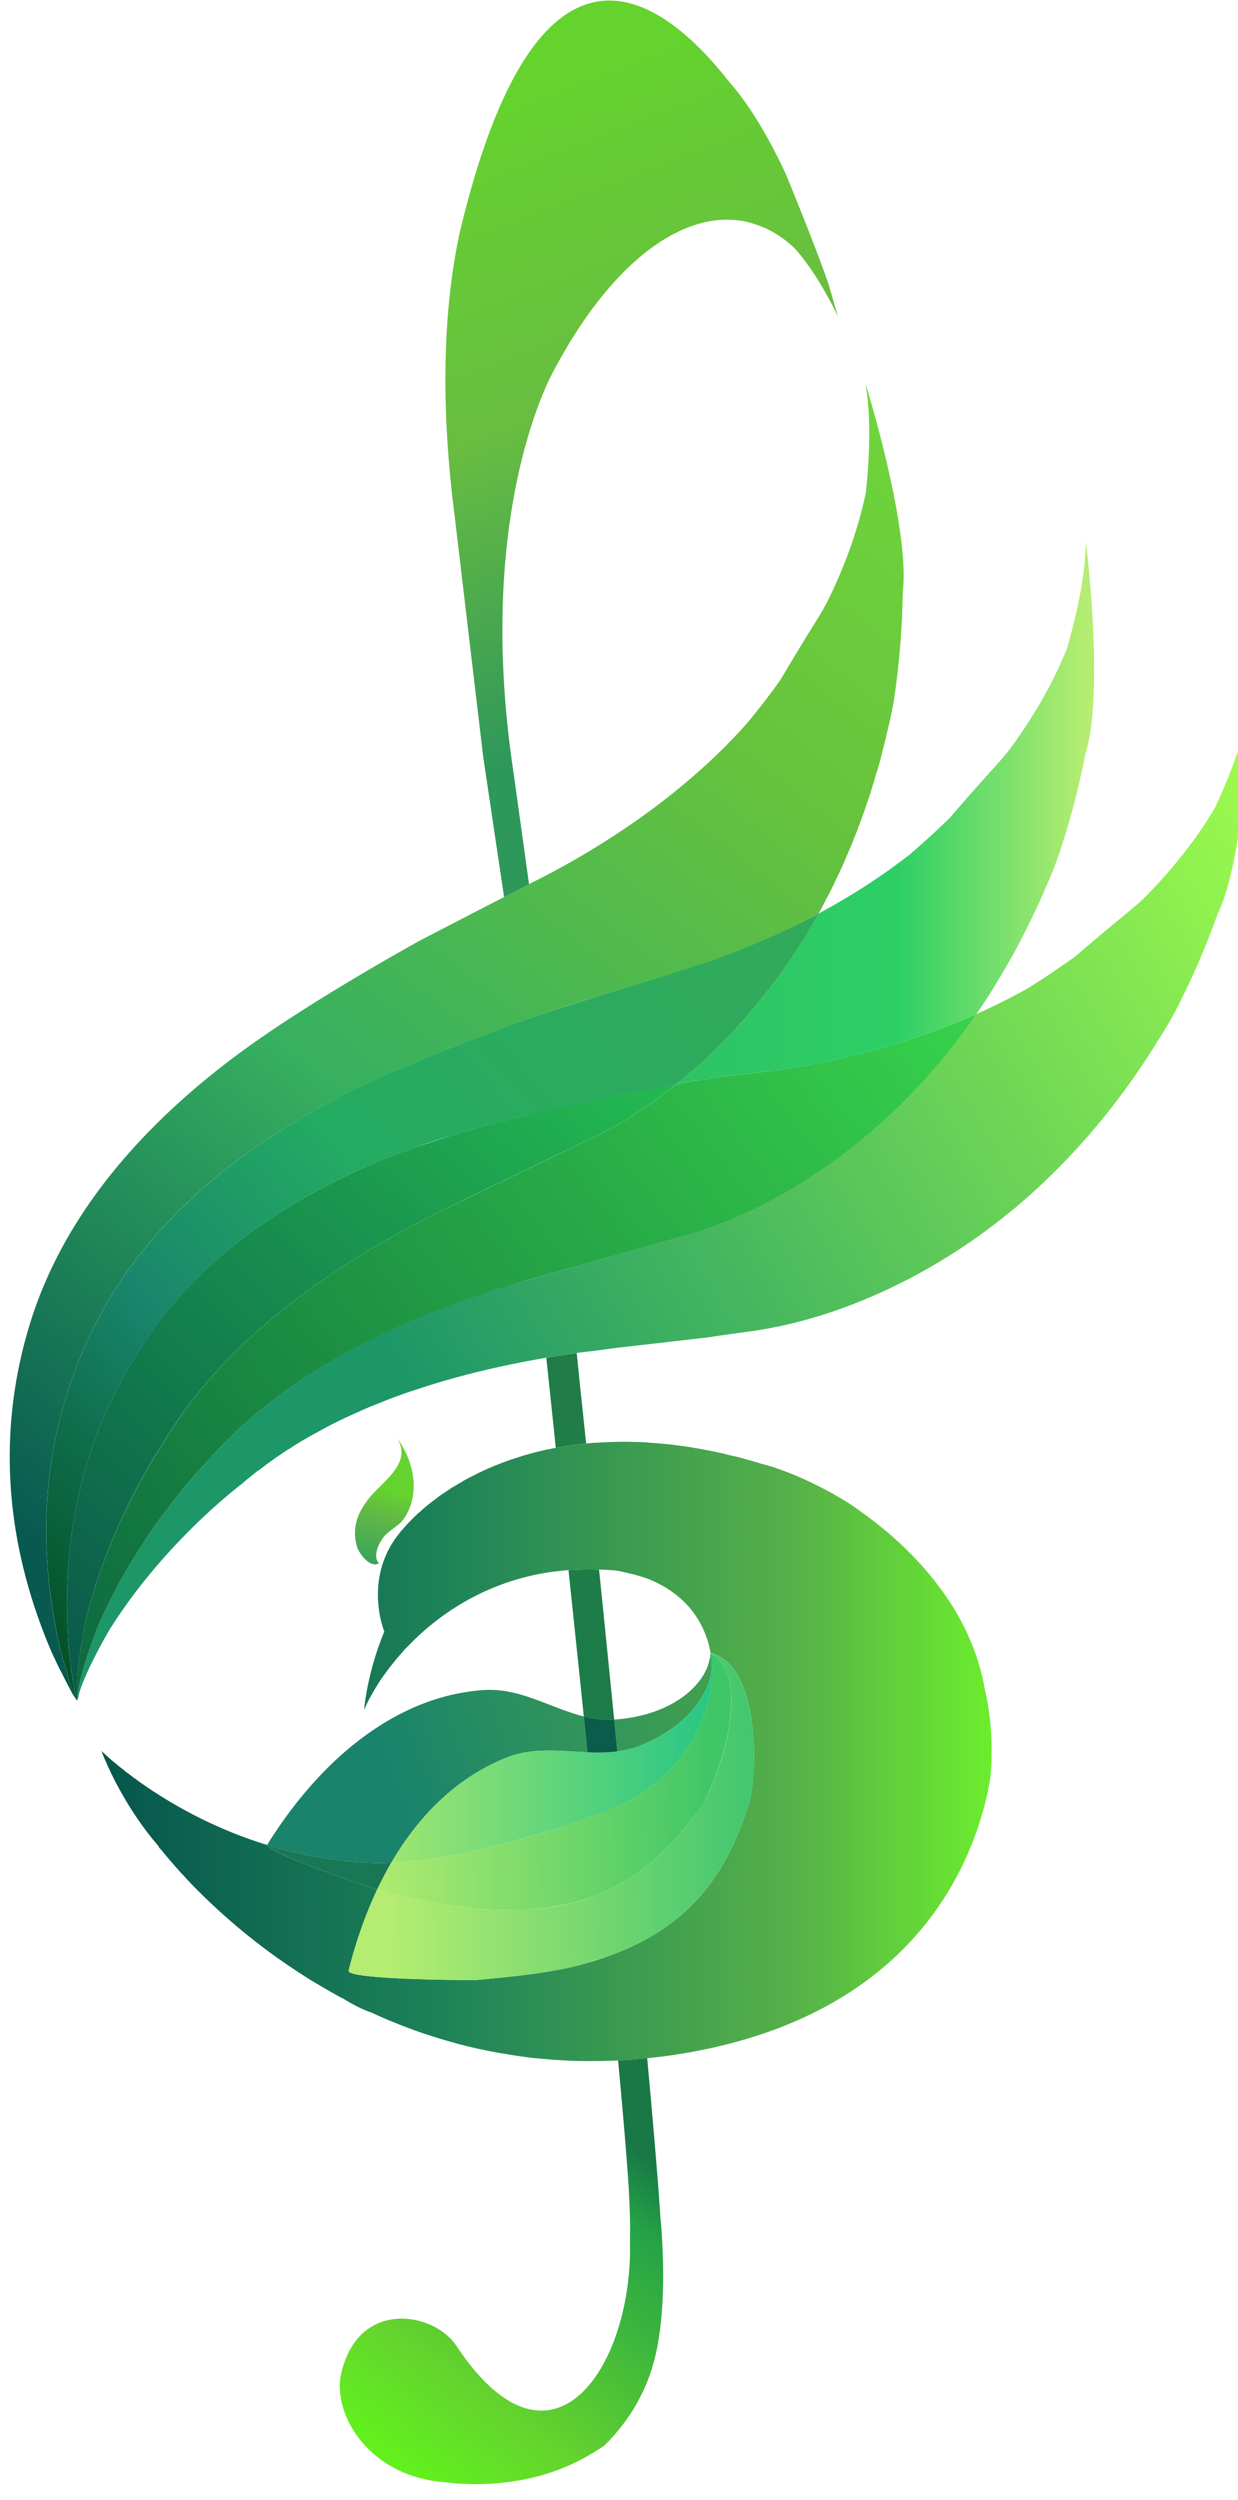 <svg width="223" height="450" viewBox="0 0 223 450" fill="none" xmlns="http://www.w3.org/2000/svg"><g clip-path="url(#clip0_328_7835)" fill-rule="evenodd" clip-rule="evenodd"><path d="M13.614 305.754l-.189-.25v-.025l-.27-.405-.171-.294-.067-.136a148.32 148.32 0 01-1.96-3.832h-.008c-.04 0-1.305-2.605-1.931-4.067-8.27-19.706-9.475-39.408-3.633-58.448 5.2-16.895 16.844-32.496 34.652-46.385 7.94-6.21 19.88-13.819 35.719-22.678l.263-.129.137-.066c2.102-1.091 12.203-6.313 17.078-8.826.763-.404 1.534-.764 1.868-.959.463-.235.763-.404.763-.404 7.903-3.899 25.255-13.514 38.659-28.62a123.818 123.818 0 006.064-7.87c6.676-11.247 7.244-11.607 8.778-14.745 2.832-5.824 5.164-12.17 6.598-18.912.968-9.061.671-15.374-.066-19.669 0 0 8.003 25.654 6.739 37.321v.033l-.034.926c-.1 5.588-.567 11.768-1.534 18.452a82.361 82.361 0 01-1.431 6.673v.033l.033-.033-.237.926c-.334 1.326-.664 2.649-1.001 3.935-.196.694-.4 1.352-.63 2.05-.237.889-.5 1.757-.771 2.613-.23.757-.467 1.521-.73 2.245-.271.764-.501 1.488-.771 2.219-.263.79-.567 1.554-.831 2.278a47.66 47.66 0 01-.771 1.984c-.296.757-.593 1.554-.934 2.278-.23.596-.5 1.161-.73 1.724-.33.79-.701 1.554-1.034 2.311-.237.496-.464.959-.705 1.455-.363.797-.759 1.62-1.16 2.377l-.534.992c-.433.9-.9 1.757-1.375 2.616-10.939 5.817-21.207 9.289-26.874 10.943 0 0-19.817 6.077-21.048 6.514-17.444 6.044-30.748 11.534-39.79 16.3-19.979 10.574-34.184 23.901-42.29 39.635-9.134 17.754-11.44 37.324-6.803 58.154.356 1.561 1.172 4.361 1.205 4.361.645 2.172 1.35 4.531 1.757 5.405zm70.478-129.679v.033h.034v-.033h-.034z" fill="url(#paint0_linear_328_7835)"/><path d="M68.33 335.361c-1.771-.033-3.502-.103-5.174-.268-.5-.037-.964-.096-1.431-.162l-.197-.033a73.88 73.88 0 01-13.363-2.781c-.01-.052-.01-.092.015-.129 3.844-6.151 8.31-11.64 13.282-16.072 7.54-6.705 16.206-11.07 25.71-11.699.349-.025.697-.033 1.046-.033 4.73 0 8.87 2.025 13.126 3.572 1.264.463 2.528.889 3.825 1.22.152 1.451.297 2.891.449 4.335.066.691.129 1.422.196 2.109-2.298-.091-4.622-.308-6.94-.308-2.557 0-5.11.268-7.631 1.267-8.8 3.498-15.688 10.263-20.751 18.905-.771.044-1.49.059-2.162.077zm39.375-19.889h.671l.048-.007h.222l.059-.012h.219l.052-.007h.111l.06-.007h.111l.048-.008h.111l.059-.011h.052l.052-.007h.108l.059-.007h.052l.059-.011h.052l.059-.008h.052l.06-.007h.048l.059-.007.052-.011h.052l.059-.008h.048l.064-.007.048-.011h.059l.104-.015h.059l.048-.007.06-.011.051-.008h.052l.06-.007.052-.011.059-.007h.048l.059-.008-.059.008h-.048l-.059.007-.052.011-.06.007h-.052l-.051.008-.06.011-.048.007h-.059l-.104.015h-.059l-.048.011-.064.007h-.048l-.059.008h-.052l-.052.011-.059.007h-.048l-.06.007h-.052l-.059.008h-.052l-.059.011h-.052l-.059.007h-.108l-.052.007h-.052l-.059.011h-.111l-.048.008h-.111l-.06.007h-.111l-.052.007h-.219l-.059.012h-.222l-.048.007h-.671zm3.517-.21l-.2-1.892c-.13-1.279-.256-2.554-.382-3.84 9.149-.591 15.239-5.052 16.893-9.777.159-.529.296-1.025.396-1.554l.071-.625.126.588v.037c.066.496.137 1.025.1 1.587-.1 5.06-4.537 11.207-13.204 14.55a17.062 17.062 0 01-3.8.926zM128 297.574v-.033.033z" fill="url(#paint1_linear_328_7835)"/><path d="M100.11 260.615a6353.387 6353.387 0 00-1.702-16.196l.549-.118.118-.018 3.333-.496 1.468-.235.104.9c.463 4.758 1 9.583 1.501 14.44l.1.959c-1.898.169-3.74.463-5.471.764z" fill="url(#paint2_linear_328_7835)"/><path d="M109.705 309.565c-1.086 0-2.146-.129-3.162-.287a19.033 19.033 0 01-1.383-.301c-.889-8.617-1.816-17.435-2.758-26.345a46.81 46.81 0 013.633-.136c.608 0 1.238.018 1.872.033.934 9.119 1.842 18.166 2.725 27.002-.078 0-.145.008-.223.008-.237.014-.474.026-.704.026z" fill="url(#paint3_linear_328_7835)"/><path d="M87.045 136.28l3.755 25.191s.408-.202.96-.496c.356-.177.763-.379 1.186-.606l-.838.437c.364-.184.745-.386 1.135-.588.763-.386 1.408-.731 1.857-.955l.196-.103-.007.007.007-.007-2.773-19.93c-6.13-40.432 3.307-64.44 6.513-71.132.316-.646.653-1.297 1.001-1.925v-.026c.338-.62.686-1.227 1.034-1.833 4.827-8.59 10.424-15.392 16.248-19.669 5.682-4.152 11.569-5.945 17.181-4.718.585.129 1.153.32 1.712.507 2.488.83 4.775 2.234 6.821 4.167l.015-.015s.215.235.585.673c1.213 1.41 4.167 5.195 7.344 11.783-.015-.066-.134-.393-.56-1.83-.193-.672-.456-1.59-.819-2.884a47.132 47.132 0 00-.92-2.781c-2.253-6.372-7.12-18.2-7.12-18.2a109.732 109.732 0 00-2.002-4.085h.007s-.126-.247-.355-.673c-2.569-4.868-5.19-8.825-7.878-11.879l-.17-.21c-7.862-9.979-20.091-20.554-31.571-10.045-6.065 5.548-11.9 16.953-16.785 37.423-3.358 15.561-2.943 32.28-1.508 45.856v.007l.033.371c.17 1.496.34 2.944.519 4.347 1.023 8.657 3.28 27.679 5.197 43.821z" fill="url(#paint4_linear_328_7835)"/><path d="M67.598 281.614c-1.553-.007-3.077-2.337-3.307-3.244-1.067-3.774.467-6.449 2.135-8.635 2.265-2.906 8.066-6.378 5.038-10.942 3.095 4.134 4.333 9.983 1.368 14.481-1.072 1.591-2.936 2.186-3.97 3.733-1.364 2.017-1.364 3.81-.534 4.398l-.671.202c-.015 0-.04.007-.06.007z" fill="url(#paint5_linear_328_7835)"/><path d="M13.825 306.064l-.171-.227a.445.445 0 00-.04-.085l.04.052v.033l.17.227zm107.987-110.91c8.007-6.378 17.615-16.229 25.644-30.714a120.967 120.967 0 007.914-4.633l.731-.463c.997-.654 2.035-1.352 3.036-2.043l.897-.628a215.527 215.527 0 003.706-2.749 140.08 140.08 0 007.336-6.709c8.574-9.884 9.201-10.145 11.269-12.985 3.807-5.229 7.243-11.082 9.838-17.461 2.536-8.759 3.373-14.98 3.41-19.375.06.53 3.299 26.779.034 37.92h-.034a141.31 141.31 0 01-4.97 18.846 90.44 90.44 0 01-2.569 6.312h.033a164.98 164.98 0 01-2.639 5.622c-.237.496-.497.992-.738 1.488-.66 1.323-1.364 2.609-2.024 3.902-.308.496-.571 1.025-.875 1.521-.73 1.319-1.501 2.572-2.265 3.833-.203.327-.396.69-.6 1.025a105.902 105.902 0 01-3.069 4.659c-14.809 6.581-29.447 9.23-36.687 10.222l-9.134 1.051c-1.104.202-2.138.367-3.206.562v-.033c-.897.132-3.866.562-5.038.83z" fill="url(#paint6_linear_328_7835)"/><path d="M60.4 197.818l-.66.371c-19.953 10.601-34.158 23.898-42.276 39.654-9.149 17.751-11.432 37.328-6.791 58.15.33 1.54 1.16 4.365 1.205 4.365.619 2.161 1.32 4.531 1.738 5.405l.041.041v.044l.16.198c-.245-.452-.701-3.318-1.035-5.901 0 0-.415-2.906-.49-4.486-1.452-21.278 3.763-40.359 15.484-56.482 7.744-10.682 18.59-19.577 32.465-26.478 3.892-1.951 8.029-3.7 12.414-5.364l2.943-1.077c5.216-1.83 11.762-3.696 19.506-5.53l16.062-3.487 4.882-.918 5.226-1h.041l.493-.169a92.996 92.996 0 007.495-6.647c6.091-6.029 12.5-13.878 18.175-24.067-7.447 3.95-14.653 6.816-20.202 8.775l-6.706 2.16-5.142 1.58-5.916 1.826-9.982 3.116-5.835 2.036c-7.988 2.877-14.994 5.614-21.04 8.186-4.715 2.003-8.778 3.91-12.255 5.699z" fill="url(#paint7_linear_328_7835)"/><path d="M105.82 371.011c-.245 0-.493 0-.738-.015-.704 0-1.331-.033-2.002-.033-1.171-.059-2.305-.129-3.399-.195-.534-.033-1.068-.103-1.605-.136-.738-.066-1.464-.132-2.202-.191-.467-.07-.967-.136-1.468-.202a121.64 121.64 0 01-3.666-.566c-.43-.066-.871-.132-1.338-.224-.73-.136-1.468-.268-2.161-.437l-1.001-.195c-1.342-.301-2.64-.628-3.937-.959-.337-.099-.67-.202-1.034-.301-.738-.195-1.468-.43-2.172-.621l-.5-.169a92.002 92.002 0 01-4.263-1.422l-.605-.235a92.454 92.454 0 01-6.902-2.874h-.033c-1.902-.658-3.866-1.782-5.071-2.546l-.137-.037c-1.331-.72-2.628-1.451-3.9-2.208l-.104-.07a52.952 52.952 0 01-2.765-1.679l-.1-.066c-.897-.566-1.731-1.128-2.569-1.69l-.06-.034c-7.876-5.324-13.848-10.879-17.807-14.973l-.07-.099a17.104 17.104 0 01-1.135-1.227l-.467-.463-.604-.691c-1.397-1.554-2.365-2.748-2.899-3.402l-.066-.07c-.367-.367-.5-.529-.4-.562-7.073-8.135-10.34-17.189-10.372-17.222.033 0 .797.753 2.231 1.981l.067.036.67.563.1.091.765.596.737.599.334.227.726.563.275.202.863.628.27.195.968.665.197.132c.37.261.738.496 1.1.757l.138.07c5.026 3.292 11.973 7.018 20.454 9.616.204 1.396 14.587 6.305 19.791 7.991-2.146 4.542-3.859 9.465-5.163 14.62-.341 1.386 15.705 1.68 21.362 1.68 1.086 0 1.79-.008 1.916-.022 6.777-.599 14.009-1.389 19.376-2.944a64.952 64.952 0 004.107-1.319c1.705-.599 3.4-1.33 5.105-2.153 8.336-4.067 16.035-11.104 20.276-25.555 1.594-5.522 1.898-24.798-6.935-26.874-1.468-8.003-7.11-11.71-11.314-13.356a29.658 29.658 0 00-2.995-.893c-.838-.199-1.672-.401-2.569-.562-.533-.067-1.101-.1-1.638-.133h-.067l-.567-.036-.934-.033c-.634-.015-1.264-.034-1.872-.034-1.238 0-2.454.045-3.633.136-11.769.857-20.843 6.052-27.145 11.935l-.067.07c-.637.587-1.204 1.183-1.764 1.745l-.375.364c-.463.529-.93 1.058-1.397 1.587l-.5.599c-.364.463-.73.922-1.101 1.385l-.56.757c-.308.437-.604.834-.875 1.227l-.6.926c-.197.36-.434.698-.597.992-.237.393-.43.79-.668 1.158l-.367.69c-.303.596-.567 1.195-.804 1.724v-.1c.1-.925.671-6.812 3.637-14.013 0 0-3.696-8.896 2.138-16.932.264-.36.6-.79.934-1.227l.26-.261c.308-.36.638-.731 1-1.124l.275-.261c.43-.463.897-.926 1.398-1.389l.4-.334c.397-.364.804-.724 1.238-1.095l.627-.485c.474-.372.974-.732 1.468-1.128l.704-.497c.567-.36 1.134-.764 1.738-1.157l.964-.566c.467-.261.934-.562 1.401-.823.364-.202.697-.393 1.068-.562.763-.397 1.56-.79 2.365-1.161.367-.195.8-.36 1.197-.529.534-.228 1.068-.463 1.639-.658a14.3 14.3 0 011.397-.529c.6-.235 1.238-.426 1.865-.628a37.048 37.048 0 011.875-.566 45.667 45.667 0 012.398-.621c.5-.132 1.072-.235 1.572-.335l.964-.194c1.731-.302 3.573-.596 5.471-.765l.567-.066c.501-.036 1.035-.095 1.572-.095a71.955 71.955 0 012.728-.132c.534 0 1.035-.034 1.568-.034 1.402 0 2.836.034 4.3.1l.968.103c1.238.058 2.502.191 3.844.327.693.099 1.397.191 2.128.294.5.066 1 .132 1.501.235.804.125 1.635.261 2.431.43.571.099 1.105.191 1.639.327.864.169 1.705.367 2.569.595.534.136 1.101.235 1.638.364 1.194.334 2.365.661 3.596 1.025l.667.202c.73.191 1.435.393 2.172.621l.397.136h-.033c2.902.988 5.971 2.318 9.133 4.034 0 0 .237.099.604.327h.034l.1.033c.534.338 1.368.798 2.298 1.363a32.57 32.57 0 012.81 1.882c7.436 5.221 19.706 16.031 22.538 31.933 2.035 8.525 1.034 16.234 1 16.37a52.24 52.24 0 01-1.831 7.598c-4.604 14.676-17.841 36.7-55.858 42.182-1.409.202-2.74.334-4.07.496-1.776.165-3.537.301-5.242.404-.763.033-1.501.059-2.231.059-.601.033-1.205.033-1.806.033-.485 0-.993.015-1.493.015z" fill="url(#paint8_linear_328_7835)"/><path d="M69.876 335.309l-1.56.051c-1.758-.033-3.489-.103-5.175-.268-.482-.026-.95-.096-1.435-.162l-.193-.04a72.86 72.86 0 01-13.366-2.786c.222 1.397 14.612 6.324 19.801 8.003l1.928-3.781.541-.933c.019-.04.041-.066.067-.11l-.608.026z" fill="#187855"/><path d="M128.423 297.828a5.63 5.63 0 00-.435-.287l.424.158c0 .04 0 .083.011.129z" fill="url(#paint9_linear_328_7835)"/><path d="M90.446 331.955a184.73 184.73 0 008.277-2.344 177.54 177.54 0 007.803-2.591l1.398-.485c1.586-.573 3.035-1.186 4.37-1.874a33.323 33.323 0 005.334-3.34 28.079 28.079 0 004.908-4.875 26.585 26.585 0 003.166-5.134c2.906-6.18 2.82-11.912 2.728-13.477a3.096 3.096 0 00-.441-.294v.026l.129.595v.037c.075.496.152 1.025.108 1.594-.048 2.808-1.449 5.971-4.178 8.778-1.204 1.253-2.658 2.429-4.385 3.487a28.706 28.706 0 01-4.641 2.271l-1.635.522c-.711.184-1.442.327-2.172.411-1.16.151-2.324.217-3.51.217l-1.16-.026-.731-.022c-2.291-.102-4.622-.319-6.946-.319h-.111c-2.24.014-4.512.224-6.732.981l-.782.294a36.01 36.01 0 00-7.892 4.339 42.07 42.07 0 00-4.826 4.075c-3.055 3.02-5.724 6.566-8.04 10.494 3.272-.169 7.495-.65 12.814-1.709a142.66 142.66 0 007.147-1.631z" fill="url(#paint10_linear_328_7835)"/><path d="M91.51 343.834h-.247c-.727 0-1.442-.018-2.169-.044-5.564-.125-12.662-1.628-19.301-3.108-.138-.026-.797-.228-1.85-.581-2.146 4.549-3.852 9.465-5.156 14.62-.341 1.393 15.698 1.687 21.355 1.687 1.1 0 1.805-.015 1.916-.015 3.262-.294 6.595-.632 9.812-1.058 3.466-.481 6.773-1.077 9.582-1.892l.227-.078 3.858-1.242 1.665-.606 3.443-1.547c1.305-.632 2.603-1.311 3.859-2.127a34.837 34.837 0 007.844-6.79c2.076-2.433 3.966-5.313 5.612-8.76 1.119-2.337 2.106-4.953 2.969-7.87.297-1.059.567-2.631.73-4.505.634-7.808-.552-20.705-7.665-22.377l.43.169v.125c3.792 2.734 3.818 9.054 2.509 15.032-.904 4.288-2.509 8.407-3.873 10.927l-.849 1.411c-1.917 2.818-3.9 5.214-5.902 7.272-2.535 2.579-5.137 4.582-7.743 6.143a34.82 34.82 0 01-8.022 3.524 38.586 38.586 0 01-5.412 1.168l-.185.019a45.597 45.597 0 01-5.52.459l-1.916.044z" fill="url(#paint11_linear_328_7835)"/><path d="M85.772 333.059c-6.454 1.422-11.518 2.035-15.28 2.219-.026.051-.045.077-.07.118a62.375 62.375 0 00-2.477 4.714c1.046.338 1.713.54 1.832.573 6.642 1.488 13.748 2.976 19.327 3.109.704.025 1.434.044 2.139.044l1.312-.019.875-.025c1.816-.034 3.662-.21 5.493-.471l2.751-.477c3.203-.673 6.435-1.764 9.597-3.487 2.606-1.408 5.182-3.249 7.703-5.593 1.542-1.429 3.062-3.101 4.563-4.949.889-1.128 1.813-2.322 2.687-3.608.745-1.11 1.661-2.966 2.536-5.196 2.773-7.15 5.063-18.291-.33-22.175.081 1.665.185 8.047-3.336 14.661-1.476 2.782-3.603 5.6-6.639 8.139-1.831 1.554-4.037 2.991-6.624 4.251a45.253 45.253 0 01-3.933 1.65l-3.867 1.345c-3.061 1.032-5.912 1.947-8.625 2.73a148.538 148.538 0 01-9.635 2.447z" fill="url(#paint12_linear_328_7835)"/><path d="M61.476 427.18c-1.72 7.389 5.048 18.787 18.945 19.654 0 0 12.696 2.069 24.34-4.144a45.35 45.35 0 004.07-2.447c3.462-3.403 6.724-7.926 8.581-13.853l.441-1.539c1.216-4.578 2.072-12.195 1.323-23.075-.074-1.169-.237-2.833-.237-2.958a98.927 98.927 0 00-.159-2.293l-.034-.54c-.051-.687-.103-1.396-.163-2.149l-.033-.482-.211-2.649-.026-.268c-.423-5.394-1.02-12.155-1.731-19.948-1.772.176-3.511.319-5.242.415.849 9.127 1.487 16.615 1.835 21.804.363 5.658.345 8.858.297 10.413.678 22.689-14.02 45.143-31.253 19.15-4.063-6.117-17.611-8.524-20.743 4.909z" fill="url(#paint13_linear_328_7835)"/><path d="M13.893 306.099l-.034-.033.034.033.06-.496-.06.496zm-.034-.033h-.033.034zm.093-.463c-.033-3.167 3.377-12.195 3.707-12.926l.033-.096c6.802-15.667 17.411-27.208 19.64-29.519 12.11-14.022 31.126-24.901 56.836-32.43l6.139-1.723 21.711-6.115s30.377-6.286 53.86-40.27c1.398-.588 2.806-1.286 4.237-1.985l.664-.327a92.728 92.728 0 004.307-2.278 135.413 135.413 0 007.599-5.063l.704-.459c9.972-8.536 10.609-8.694 13.112-11.174 4.526-4.63 8.837-9.884 12.336-15.803 3.87-8.297 5.608-14.349 6.302-18.644 0 .261-.731 26.874-5.698 37.482h-.033c-1.935 5.523-4.471 11.508-7.744 17.854a81.17 81.17 0 01-3.536 5.886h.033c-7.869 12.566-16.569 22.046-25.177 29.296-.637.529-1.297 1.047-1.968 1.58l-.601.496c-10.942 8.631-21.551 13.624-29.921 16.534-5.368 1.848-9.834 2.84-12.837 3.336-1.034.203-2.469.394-3.937.596-2.365.33-4.833.665-6.005.86l-9.734 1.124-6.935.79-3.97.529-2.365.272-.671.092-.171.033c-.5.066-.967.136-1.468.235-1.127.169-2.228.327-3.332.496h-.034c1.138-.169 2.299-.36 3.47-.529-1.171.169-2.332.36-3.47.529l-.085.018-.549.081v.037h-.13c-8.573 1.484-16.476 3.402-23.682 5.849l-.5.158c-.935.305-1.835.632-2.733.959-.363.136-.737.269-1.067.405-.797.294-1.572.621-2.332.926-.467.191-.9.36-1.342.529-.697.294-1.397.588-2.06.922-.509.195-1.002.43-1.51.658a51.17 51.17 0 00-1.83.863c-.534.261-1.068.533-1.606.79-.533.298-1.06.566-1.593.86-.568.301-1.135.628-1.706.933-.463.261-.964.522-1.43.823-.605.327-1.172.691-1.765 1.058-.408.261-.804.53-1.205.757-.67.43-1.297.857-1.935 1.286l-.93.665c-.771.53-1.501 1.092-2.239 1.658l-.534.36c-.9.731-1.798 1.422-2.665 2.186-2.535 1.951-14.746 11.769-23.846 26.242l-.067.136c-.434.628-5.208 9.094-5.605 12.228l-.07.338-.067-.371v-.033z" fill="url(#paint14_linear_328_7835)"/><path d="M83.92 215.82l-4.274 2.051c-23.983 11.875-40.757 25.882-50.201 41.828-1.758 2.631-10.172 15.829-14.113 32.43l-.044.151c-.145.731-1.95 10.196-1.33 13.341l-.053.478-.04-.033h-.052.052l.04.033.052-.478c-.052-3.178 3.366-12.206 3.707-12.937l.04-.118c6.796-15.645 17.386-27.201 19.625-29.505 11.491-13.308 29.258-23.765 53.097-31.261l3.755-1.168 6.124-1.724 12.117-3.398 9.594-2.705s10.405-2.16 23.701-10.718c9.449-6.07 20.421-15.436 30.166-29.549-14.823 6.548-29.454 9.223-36.671 10.207l-6.895.805-2.272.254c-1.094.183-2.136.371-3.188.547v-.037c-.897.144-3.893.592-5.031.842-9.122 7.348-16.154 10.13-16.154 10.13l-3.229 1.573-18.523 8.961z" fill="url(#paint15_linear_328_7835)"/><path d="M81.134 204.455l-5.564 1.823c-21.318 7.447-37.417 18.518-47.81 32.892-11.696 16.138-16.923 35.19-15.462 56.49.1 1.587.467 4.505.5 4.505.338 2.553.771 5.43 1.034 5.901h.034l.033.033.07-.504c-.604-3.145 1.16-12.584 1.331-13.316l.034-.169c3.925-16.593 12.329-29.78 14.093-32.429 9.464-15.936 26.256-29.95 50.213-41.811l5.894-2.851 17.326-8.381 2.798-1.36s7.029-2.785 16.162-10.137l-.5.165h-.033a539.402 539.402 0 00-21.93 4.406c-6.962 1.591-13.06 3.152-18.223 4.743z" fill="url(#paint16_linear_328_7835)"/><path d="M107.701 315.473c-.626 0-1.256-.018-1.89-.051-.067-.687-.13-1.418-.196-2.109-.152-1.444-.297-2.885-.449-4.336.449.118.916.217 1.383.301 1.015.158 2.075.287 3.162.287.229 0 .467-.011.704-.026.078 0 .144-.007.222-.007.126 1.286.252 2.572.382 3.84.067.632.134 1.26.193 1.892a28.51 28.51 0 01-3.511.209z" fill="#0A5C4B"/></g><defs><linearGradient id="paint0_linear_328_7835" x1="10.619" y1="280.605" x2="170.774" y2="78.493" gradientUnits="userSpaceOnUse"><stop stop-color="#085A50"/><stop offset=".38" stop-color="#37B060"/><stop offset=".75" stop-color="#68C33C"/><stop offset="1" stop-color="#6FD63B"/></linearGradient><linearGradient id="paint1_linear_328_7835" x1="73.69" y1="330.132" x2="134.302" y2="308.93" gradientUnits="userSpaceOnUse"><stop stop-color="#1A836B"/><stop offset="1" stop-color="#44A24E"/></linearGradient><linearGradient id="paint2_linear_328_7835" x1="102.045" y1="255.522" x2="105.219" y2="458.352" gradientUnits="userSpaceOnUse"><stop stop-color="#207D47"/><stop offset=".77" stop-color="#2A984E"/><stop offset="1" stop-color="#59BD47"/></linearGradient><linearGradient id="paint3_linear_328_7835" x1="106.127" y1="255.454" x2="109.293" y2="458.309" gradientUnits="userSpaceOnUse"><stop stop-color="#207E47"/><stop offset=".77" stop-color="#12764D"/><stop offset="1" stop-color="#167F62"/></linearGradient><linearGradient id="paint4_linear_328_7835" x1="85.213" y1="18.443" x2="126.085" y2="124.703" gradientUnits="userSpaceOnUse"><stop stop-color="#64D32E"/><stop offset=".5" stop-color="#69BD41"/><stop offset="1" stop-color="#2E975A"/></linearGradient><linearGradient id="paint5_linear_328_7835" x1="65.156" y1="286.809" x2="69.852" y2="268.321" gradientUnits="userSpaceOnUse"><stop stop-color="#1F966D"/><stop offset=".77" stop-color="#62B944"/><stop offset="1" stop-color="#64D32E"/></linearGradient><linearGradient id="paint6_linear_328_7835" x1="8.379" y1="201.754" x2="195.287" y2="201.754" gradientUnits="userSpaceOnUse"><stop stop-color="#2CA064"/><stop offset=".82" stop-color="#2DCF65"/><stop offset="1" stop-color="#B4ED71"/></linearGradient><linearGradient id="paint7_linear_328_7835" x1="7.127" y1="291.883" x2="151.674" y2="160.122" gradientUnits="userSpaceOnUse"><stop stop-color="#035328"/><stop offset=".27" stop-color="#19866C"/><stop offset=".5" stop-color="#24AB62"/><stop offset="1" stop-color="#34AA5A"/></linearGradient><linearGradient id="paint8_linear_328_7835" x1="18.268" y1="315.271" x2="178.615" y2="315.271" gradientUnits="userSpaceOnUse"><stop stop-color="#06564C"/><stop offset=".38" stop-color="#1D8258"/><stop offset=".78" stop-color="#56B149"/><stop offset="1" stop-color="#6CED2D"/></linearGradient><linearGradient id="paint9_linear_328_7835" x1="86.511" y1="343.216" x2="134.718" y2="310.234" gradientUnits="userSpaceOnUse"><stop stop-color="#6126FF"/><stop offset=".03" stop-color="#6126FF"/><stop offset=".96" stop-color="#69FAED"/><stop offset="1" stop-color="#69FAED"/></linearGradient><linearGradient id="paint10_linear_328_7835" x1="68.831" y1="316.422" x2="127.897" y2="316.422" gradientUnits="userSpaceOnUse"><stop stop-color="#A1E671"/><stop offset="1" stop-color="#28C684"/></linearGradient><linearGradient id="paint11_linear_328_7835" x1="70.258" y1="327.139" x2="144.834" y2="326.318" gradientUnits="userSpaceOnUse"><stop stop-color="#B4ED71"/><stop offset="1" stop-color="#32C16F"/></linearGradient><linearGradient id="paint12_linear_328_7835" x1="66.132" y1="320.845" x2="128.759" y2="319.998" gradientUnits="userSpaceOnUse"><stop stop-color="#B2EC71"/><stop offset="1" stop-color="#3FC666"/></linearGradient><linearGradient id="paint13_linear_328_7835" x1="117.21" y1="388.824" x2="76.133" y2="445.699" gradientUnits="userSpaceOnUse"><stop stop-color="#187846"/><stop offset=".16" stop-color="#24A346"/><stop offset=".74" stop-color="#64D32E"/><stop offset="1" stop-color="#62EF1E"/></linearGradient><linearGradient id="paint14_linear_328_7835" x1="230.431" y1="150.739" x2="72.407" y2="246.646" gradientUnits="userSpaceOnUse"><stop stop-color="#9CFA4C"/><stop offset="1" stop-color="#1E9768"/></linearGradient><linearGradient id="paint15_linear_328_7835" x1="178.01" y1="181.556" x2="7.664" y2="312.311" gradientUnits="userSpaceOnUse"><stop stop-color="#38D34C"/><stop offset="1" stop-color="#0B643E"/></linearGradient><linearGradient id="paint16_linear_328_7835" x1="116.046" y1="196.325" x2="8.153" y2="311.318" gradientUnits="userSpaceOnUse"><stop stop-color="#23B751"/><stop offset="1" stop-color="#08534A"/></linearGradient><clipPath id="clip0_328_7835"><path fill="#fff" d="M0 0h223v450H0z"/></clipPath></defs></svg>